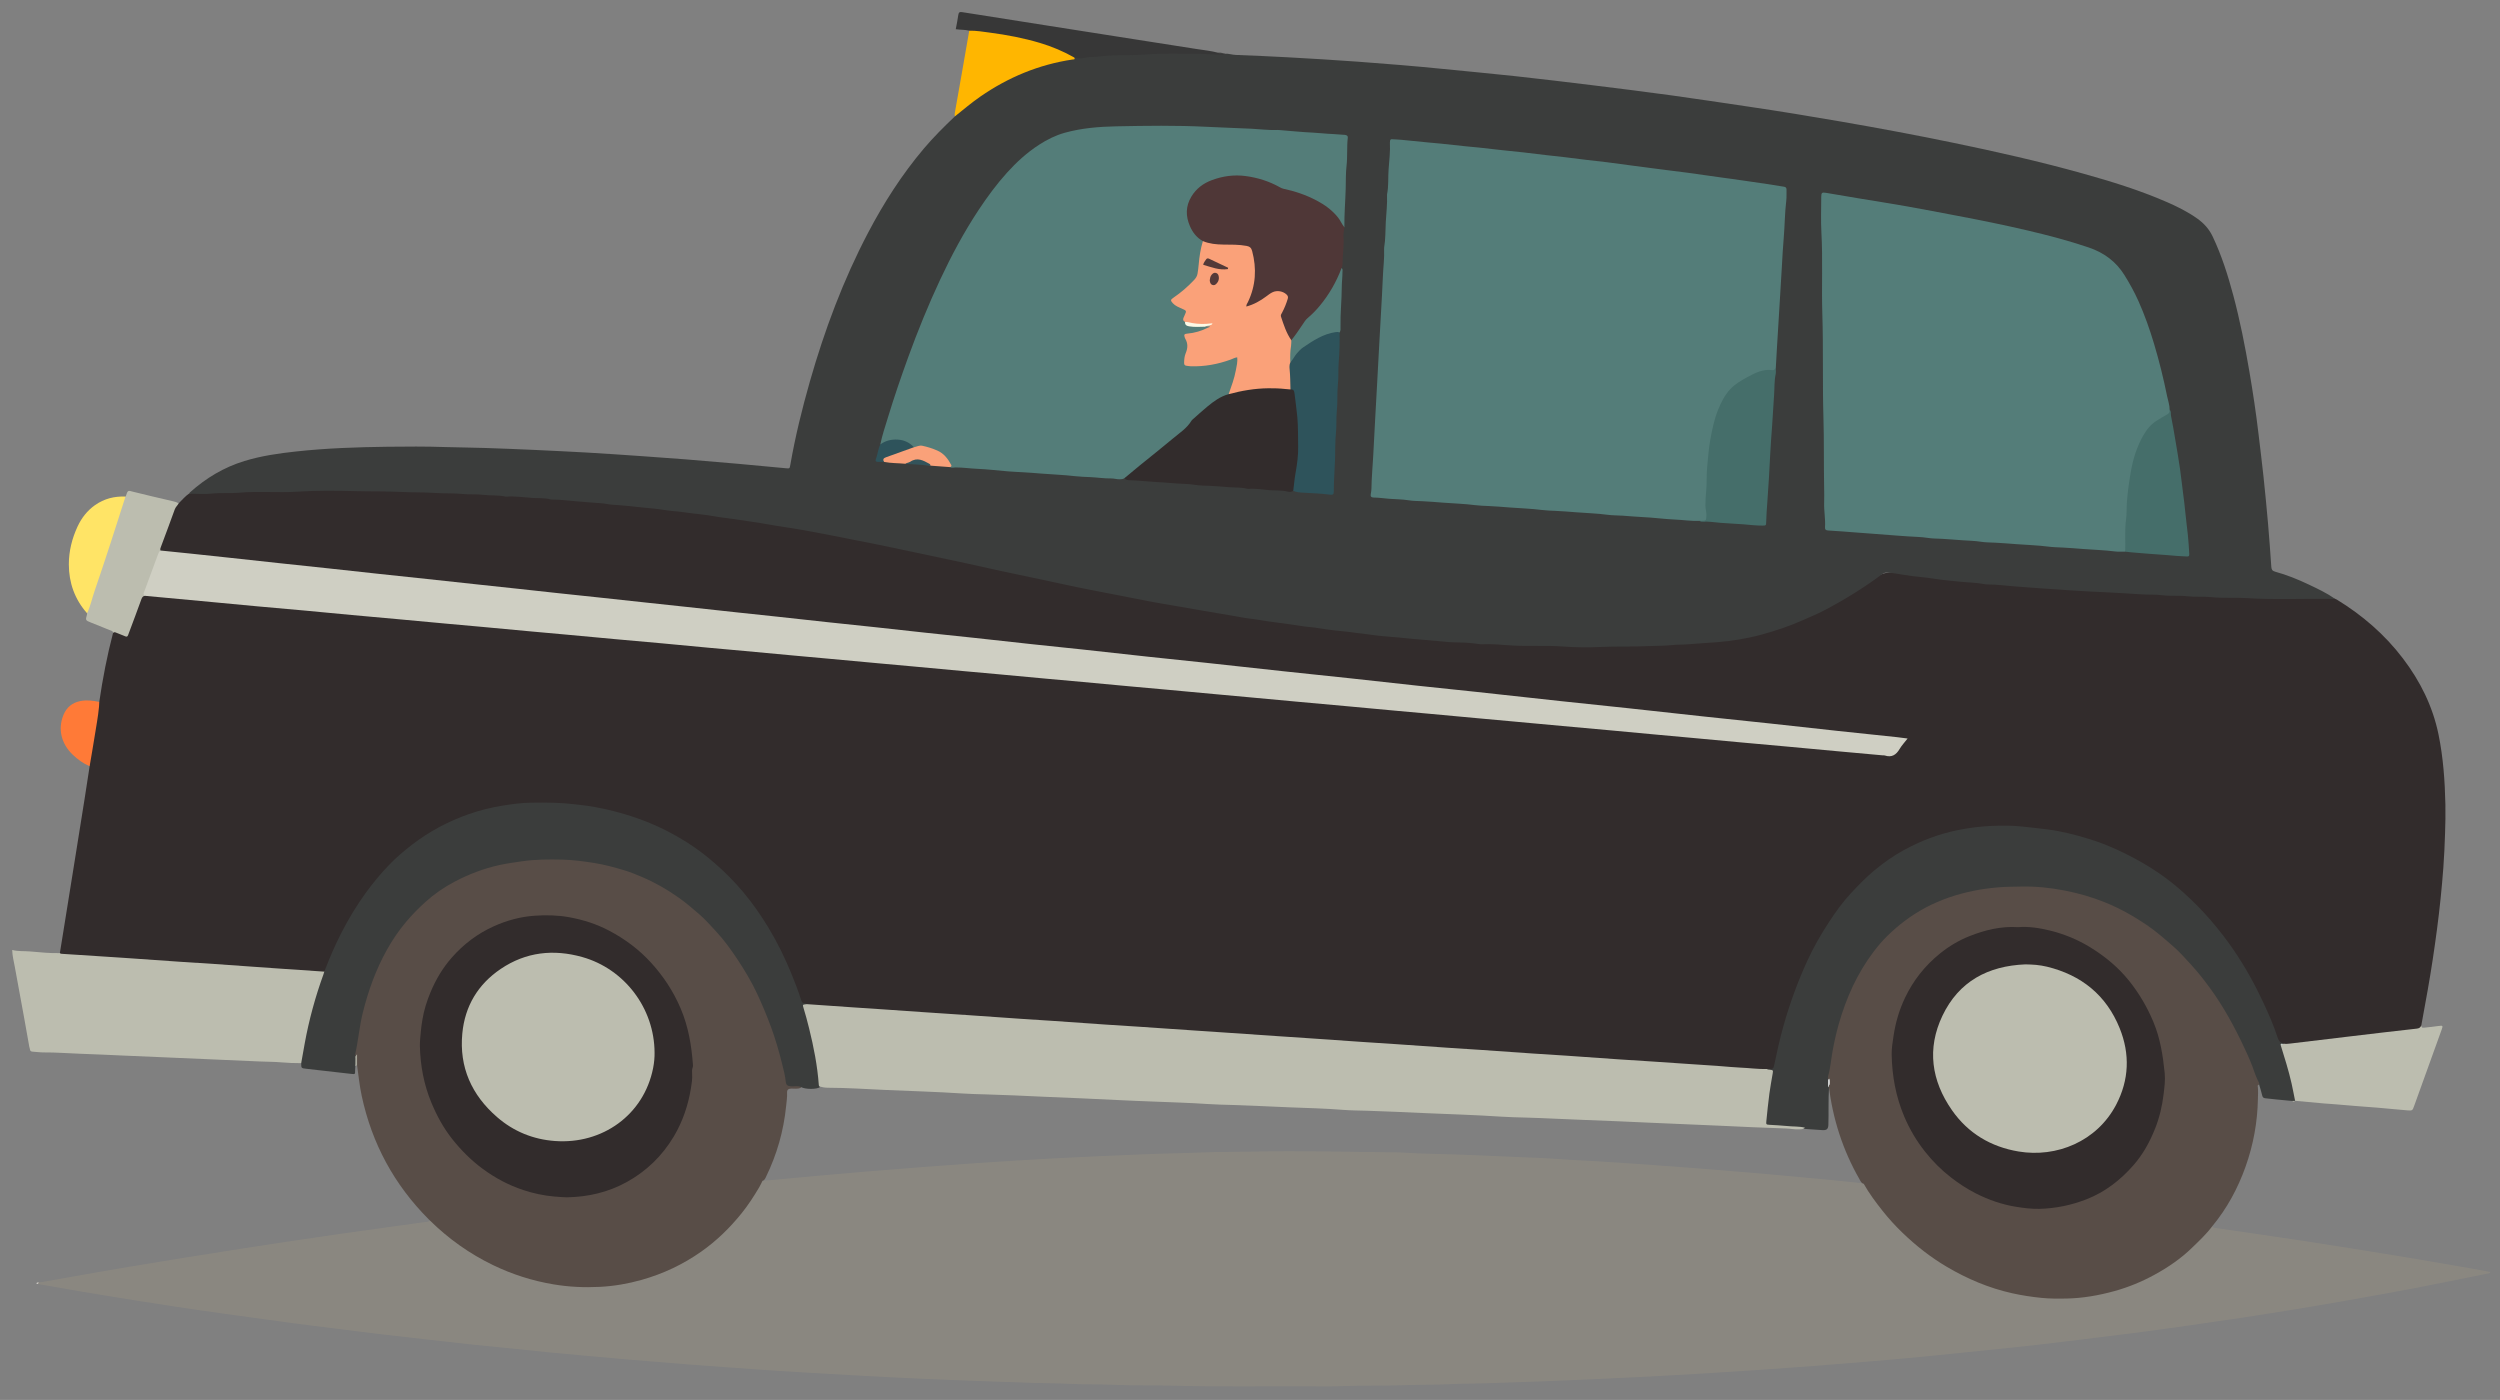 <?xml version="1.0" encoding="utf-8"?>
<!-- Generator: Adobe Illustrator 16.0.0, SVG Export Plug-In . SVG Version: 6.00 Build 0)  -->
<!DOCTYPE svg PUBLIC "-//W3C//DTD SVG 1.1//EN" "http://www.w3.org/Graphics/SVG/1.1/DTD/svg11.dtd">
<svg version="1.1" id="Calque_1" xmlns="http://www.w3.org/2000/svg" xmlns:xlink="http://www.w3.org/1999/xlink" x="0px" y="0px"
	 width="595.279px" height="333.335px" viewBox="0 0 595.279 333.335" enable-background="new 0 0 595.279 333.335"
	 xml:space="preserve">
<rect x="0" y="0" width="595.279" height="333.335" fill="#808080" stroke="none"/>
<g>
	<path fill="#322C2C" d="M21.342,180.637c0.599-4.077,1.396-8.124,1.886-12.218c0.052-0.445,0.083-0.92,0.409-1.289
		c0.813-5.539,1.867-11.031,3.29-16.447c0.217-0.509,0.616-0.33,0.973-0.241c0.369,0.091,0.728,0.234,1.063,0.407
		c0.831,0.429,1.286,0.231,1.612-0.681c0.869-2.434,1.831-4.834,2.68-7.276c0.303-0.878,0.777-1.361,1.726-1.293
		c4.494,0.413,8.989,0.821,13.485,1.227c4.535,0.413,9.065,0.861,13.6,1.267c4.612,0.412,9.224,0.824,13.833,1.246
		c5.373,0.493,10.741,1.023,16.115,1.502c5.487,0.49,10.977,0.966,16.462,1.486c5.37,0.509,10.743,1.009,16.115,1.491
		c6.251,0.563,12.498,1.154,18.749,1.714c6.441,0.577,12.882,1.149,19.319,1.774c4.646,0.451,9.299,0.856,13.946,1.282
		c4.535,0.414,9.071,0.822,13.605,1.248c4.608,0.433,9.222,0.848,13.832,1.267c4.573,0.415,9.146,0.831,13.72,1.256
		c4.534,0.423,9.069,0.837,13.603,1.244c4.574,0.411,9.146,0.852,13.72,1.271c4.688,0.427,9.375,0.859,14.063,1.278
		c5.336,0.479,10.669,1.004,16.005,1.478c5.452,0.482,10.903,0.962,16.352,1.483c5.372,0.513,10.744,0.999,16.118,1.488
		c5.412,0.494,10.824,0.981,16.234,1.485c5.45,0.509,10.899,1.006,16.349,1.5c5.412,0.494,10.822,0.994,16.234,1.488
		c6.212,0.567,12.424,1.135,18.633,1.721c5.486,0.519,10.978,0.984,16.464,1.488c6.211,0.567,12.418,1.178,18.63,1.729
		c6.251,0.557,12.501,1.12,18.75,1.704c6.324,0.593,12.651,1.148,18.977,1.742c2.983,0.279,2.99,0.221,4.777-2.213
		c0.786-1.07,0.776-1.121-0.604-1.289c-4.523-0.547-9.055-1.006-13.585-1.488c-7.575-0.809-15.149-1.616-22.723-2.436
		c-7.308-0.791-14.612-1.595-21.92-2.375c-7.611-0.814-15.224-1.637-22.837-2.441c-6.661-0.704-13.318-1.445-19.98-2.162
		c-7.688-0.828-15.376-1.645-23.063-2.474c-7.271-0.785-14.539-1.575-21.809-2.356c-7.611-0.819-15.222-1.64-22.835-2.447
		c-6.623-0.701-13.243-1.436-19.867-2.146c-7.687-0.827-15.376-1.643-23.063-2.474c-7.23-0.784-14.462-1.567-21.693-2.347
		c-7.726-0.833-15.449-1.67-23.177-2.488c-6.547-0.694-13.091-1.418-19.638-2.117c-7.688-0.822-15.376-1.642-23.063-2.472
		c-7.229-0.782-14.461-1.572-21.691-2.345c-7.574-0.809-15.146-1.631-22.721-2.432c-6.662-0.704-13.317-1.452-19.977-2.162
		c-7.574-0.809-15.146-1.623-22.72-2.425c-6.166-0.654-12.334-1.294-18.493-2.008c-2.964-0.343-5.951-0.49-8.888-1.055
		c-0.594-0.407-0.385-0.943-0.198-1.438c1.078-2.896,2.106-5.811,3.237-8.688c0.229-0.578,0.51-1.118,1.17-1.315
		c0.825-0.778,1.52-1.693,2.475-2.331c0.426-0.183,0.857-0.31,1.33-0.315c4.247-0.05,8.486-0.271,12.728-0.432
		c4.816-0.182,9.639-0.013,14.462-0.221c7.345-0.319,14.692,0.272,22.041,0.196c0.115-0.001,0.23,0.005,0.346,0.011
		c7.218,0.373,14.447,0.438,21.667,0.881c4.197,0.259,8.4,0.461,12.596,0.764c5.835,0.422,11.664,0.947,17.49,1.519
		c8.763,0.862,17.504,1.898,26.217,3.16c9.475,1.372,18.903,3.005,28.299,4.845c10.748,2.103,21.443,4.454,32.145,6.771
		c13.285,2.876,26.563,5.782,39.939,8.197c12.847,2.321,25.712,4.53,38.665,6.202c6.528,0.844,13.063,1.631,19.61,2.31
		c8.256,0.856,16.543,1.329,24.824,1.85c5.881,0.369,11.779,0.179,17.666,0.452c2.821,0.131,5.663-0.115,8.487-0.136
		c7.924-0.06,15.824-0.452,23.73-0.938c6.681-0.412,13.099-1.835,19.322-4.229c6.757-2.599,13.115-5.987,18.904-10.303
		c2.477-1.848,4.778-2.175,7.737-1.674c7.09,1.201,14.269,1.79,21.438,2.416c6.63,0.577,13.266,1.08,19.905,1.511
		c5.721,0.37,11.451,0.651,17.179,0.944c5.689,0.292,11.385,0.525,17.078,0.666c4.703,0.116,9.406,0.395,14.116,0.299
		c3.637-0.075,7.275-0.009,10.913-0.021c0.735-0.002,1.452,0.063,2.146,0.309c0.14,0.061,0.286,0.108,0.414,0.186
		c6.102,3.728,11.438,8.327,15.77,14.034c4.12,5.429,7.099,11.402,8.473,18.127c1.122,5.492,1.507,11.056,1.631,16.642
		c0.05,2.293-0.005,4.591-0.082,6.884c-0.091,2.713-0.2,5.428-0.404,8.133c-0.366,4.881-0.862,9.75-1.502,14.604
		c-0.643,4.892-1.369,9.768-2.233,14.623c-0.495,2.783-1.006,5.566-1.51,8.347c-0.074,1.317-1.165,1.14-1.953,1.231
		c-8.577,1-17.151,2.025-25.729,3.021c-1.627,0.188-3.244,0.542-4.899,0.411c-0.969-0.139-1.562-0.667-1.887-1.605
		c-2.373-6.828-5.592-13.244-9.475-19.338c-3.585-5.623-7.876-10.666-12.853-15.068c-7.275-6.44-15.619-11-25.051-13.489
		c-8.754-2.312-17.605-3.138-26.594-1.69c-8.576,1.379-16.128,4.99-22.625,10.729c-5.784,5.107-10.197,11.294-13.67,18.148
		c-4.197,8.285-7.021,17.045-8.845,26.139c-0.5,2.49-0.459,2.087-2.512,2.24c-3.217,0.025-6.41-0.385-9.618-0.547
		c-2.215-0.113-4.429-0.272-6.64-0.445c-4.041-0.313-8.088-0.555-12.131-0.826c-3.892-0.26-7.783-0.539-11.677-0.78
		c-4.16-0.258-8.315-0.584-12.476-0.849c-2.671-0.17-5.343-0.338-8.012-0.534c-4.12-0.304-8.241-0.565-12.362-0.839
		c-2.633-0.174-5.265-0.369-7.897-0.543c-4.083-0.27-8.165-0.557-12.247-0.833c-2.747-0.188-5.495-0.353-8.242-0.552
		c-4.042-0.293-8.086-0.562-12.131-0.824c-2.671-0.176-5.34-0.375-8.012-0.545c-4.121-0.266-8.239-0.564-12.359-0.84
		c-2.71-0.185-5.421-0.344-8.128-0.543c-4.081-0.301-8.164-0.563-12.246-0.832c-2.671-0.176-5.343-0.369-8.013-0.551
		c-3.966-0.27-7.934-0.545-11.902-0.816c-3.892-0.266-7.785-0.508-11.678-0.779c-4.119-0.289-8.241-0.539-12.36-0.841
		c-2.745-0.202-5.495-0.366-8.241-0.554c-4.007-0.271-8.015-0.537-12.02-0.832c-3.203-0.234-6.419-0.297-9.606-0.756
		c-0.915-0.188-1.743-0.377-2.092-1.481c-1.014-3.218-2.31-6.325-3.701-9.396c-2.979-6.572-6.826-12.588-11.672-17.924
		c-6.179-6.798-13.563-11.859-22.199-15.087c-6.585-2.462-13.404-3.75-20.396-4.095c-3.472-0.172-6.949-0.036-10.423,0.379
		c-6.753,0.811-13.065,2.883-18.915,6.333c-6.952,4.101-12.451,9.722-16.945,16.375c-3.251,4.812-5.832,9.97-7.985,15.351
		c-0.263,0.653-0.37,1.446-1.2,1.711c-0.452,0.104-0.911,0.084-1.369,0.041c-3.848-0.361-7.706-0.578-11.56-0.826
		c-5.115-0.328-10.23-0.67-15.343-1.016c-6.181-0.42-12.36-0.845-18.542-1.287c-4.921-0.354-9.843-0.684-14.769-0.977
		c-0.423-0.025-0.963,0.064-1.091-0.571c0.194-1.208,0.394-2.416,0.588-3.624c0.88-5.472,1.76-10.943,2.637-16.414
		c0.89-5.549,1.78-11.097,2.661-16.648c0.414-2.604,0.805-5.213,1.205-7.818C21.065,181.841,21.259,181.231,21.342,180.637z"/>
	<path fill="#3B3D3C" d="M45.21,117.263c3.808-3.419,8.103-6,13.015-7.499c4.004-1.223,8.131-1.814,12.277-2.263
		c7.23-0.786,14.495-1.032,21.763-1.126c4.553-0.059,9.105-0.083,13.658,0.071c3.21,0.11,6.424,0.104,9.635,0.223
		c4.014,0.149,8.027,0.276,12.037,0.476c4.049,0.202,8.099,0.375,12.146,0.61c4.39,0.256,8.776,0.56,13.165,0.863
		c3.435,0.235,6.867,0.481,10.3,0.755c4.154,0.332,8.31,0.688,12.463,1.055c3.81,0.338,7.617,0.7,11.426,1.063
		c0.929,0.088,0.932,0.11,1.094-0.819c1.171-6.71,2.791-13.315,4.662-19.861c3.495-12.232,7.923-24.104,13.85-35.385
		c3.746-7.133,8.07-13.889,13.284-20.053c2.305-2.723,4.825-5.23,7.409-7.678c0.075-0.361,0.329-0.585,0.594-0.814
		c7.679-6.64,16.359-11.208,26.468-12.831c0.602-0.097,1.182-0.245,1.718-0.535c0.724,0.02,1.444-0.025,2.171-0.086
		c2.437-0.201,4.866-0.469,7.314-0.597c2.445-0.127,4.896-0.066,7.335-0.223c4.587-0.297,9.168-0.219,13.755-0.058
		c1.631,0.057,3.248,0.347,4.885,0.237c0.889-0.066,1.733,0.256,2.616,0.29c4.089,0.16,8.179,0.326,12.264,0.555
		c5.613,0.316,11.228,0.641,16.835,1.055c6.79,0.502,13.578,1.05,20.353,1.736c5.672,0.575,11.352,1.081,17.018,1.701
		c6.273,0.686,12.542,1.438,18.808,2.209c6.188,0.76,12.375,1.537,18.552,2.386c6.1,0.84,12.187,1.776,18.279,2.671
		c7.341,1.079,14.663,2.287,21.974,3.551c8.816,1.526,17.61,3.168,26.374,4.975c10.485,2.161,20.926,4.516,31.239,7.396
		c6.739,1.881,13.421,3.942,19.854,6.73c2.599,1.127,5.136,2.375,7.448,4.033c1.553,1.112,2.777,2.47,3.61,4.222
		c2.141,4.512,3.639,9.24,4.923,14.049c1.601,5.99,2.795,12.068,3.837,18.176c0.836,4.901,1.575,9.818,2.159,14.756
		c0.405,3.42,0.833,6.835,1.197,10.258c0.392,3.69,0.748,7.385,1.07,11.081c0.298,3.429,0.545,6.863,0.78,10.297
		c0.045,0.651,0.202,1.012,0.91,1.205c2.772,0.756,5.429,1.838,8.023,3.067c2.138,1.013,4.276,2.03,6.232,3.383
		c-0.077,0.008-0.151,0.027-0.228,0.026c-6.997-0.095-13.998,0.253-20.995-0.19c-2.742-0.174-5.495,0.064-8.245-0.224
		c-1.93-0.202-3.881,0.011-5.832-0.218c-1.924-0.225-3.881,0.015-5.83-0.236c-1.618-0.209-3.27-0.108-4.91-0.207
		c-2.698-0.163-5.397-0.347-8.098-0.475c-2.893-0.138-5.783-0.267-8.674-0.468c-2.277-0.158-4.557-0.308-6.835-0.462
		c-2.051-0.14-4.099-0.326-6.146-0.454c-2.318-0.144-4.62-0.52-6.949-0.5c-0.189,0.002-0.384-0.01-0.569-0.047
		c-1.983-0.394-4.006-0.407-6.008-0.61c-1.021-0.103-2.044-0.223-3.066-0.315c-2.192-0.197-4.36-0.647-6.552-0.829
		c-2.469-0.205-4.886-0.727-7.337-1.033c-0.652-0.081-1.081,0.033-1.562,0.392c-4.442,3.322-9.157,6.216-14.078,8.767
		c-1.558,0.808-3.191,1.465-4.795,2.184c-3.209,1.44-6.536,2.536-9.927,3.462c-3.463,0.946-6.992,1.494-10.555,1.792
		c-2.236,0.186-4.482,0.268-6.721,0.473c-1.324,0.121-2.657,0.055-3.994,0.207c-1.735,0.196-3.499,0.129-5.254,0.227
		c-3.927,0.217-7.865,0.01-11.805,0.221c-3,0.162-6.023,0.093-9.048-0.126c-3.92-0.282-7.864,0.005-11.803-0.226
		c-2.471-0.144-4.949-0.423-7.437-0.29c-0.112,0.006-0.229-0.004-0.342-0.021c-1.734-0.261-3.479-0.422-5.229-0.417
		c-1.532,0.005-3.054-0.172-4.563-0.308c-2.192-0.197-4.394-0.366-6.585-0.577c-2.004-0.195-4.012-0.41-6.024-0.552
		c-2.382-0.167-4.745-0.61-7.125-0.843c-0.72-0.07-1.424-0.231-2.147-0.285c-1.666-0.124-3.324-0.354-4.982-0.566
		c-1.279-0.165-2.551-0.443-3.835-0.54c-1.635-0.122-3.232-0.457-4.852-0.667c-1.244-0.161-2.483-0.349-3.729-0.499
		c-1.812-0.217-3.597-0.594-5.412-0.802c-1.657-0.192-3.298-0.536-4.945-0.813c-2.062-0.346-4.122-0.689-6.181-1.043
		c-2.397-0.413-4.791-0.837-7.188-1.255c-1.946-0.338-3.896-0.655-5.839-1.021c-2.539-0.478-5.071-0.998-7.607-1.494
		c-3.021-0.592-6.048-1.155-9.063-1.771c-2.983-0.609-5.951-1.276-8.928-1.911c-3.162-0.672-6.328-1.322-9.486-2.003
		c-2.864-0.619-5.719-1.277-8.584-1.896c-3.902-0.843-7.809-1.665-11.715-2.493c-2.979-0.632-5.952-1.278-8.935-1.883
		c-3.724-0.757-7.455-1.487-11.187-2.213c-2.574-0.5-5.149-1.002-7.732-1.45c-2.545-0.441-5.11-0.765-7.65-1.238
		c-2.802-0.521-5.631-0.853-8.444-1.301c-1.35-0.216-2.72-0.315-4.062-0.571c-2.543-0.482-5.124-0.65-7.68-1.03
		c-1.504-0.223-3.035-0.265-4.528-0.527c-1.766-0.308-3.55-0.405-5.321-0.601c-1.849-0.206-3.705-0.408-5.563-0.551
		c-0.828-0.064-1.679-0.066-2.499-0.226c-1.274-0.248-2.57-0.279-3.854-0.382c-1.251-0.101-2.506-0.22-3.757-0.306
		c-1.82-0.126-3.63-0.413-5.461-0.41c-0.191,0-0.394,0.026-0.571-0.025c-1.45-0.419-2.96-0.262-4.431-0.366
		c-2.009-0.143-4.026-0.451-6.056-0.301c-0.113,0.008-0.233,0.002-0.343-0.023c-1.683-0.391-3.414-0.182-5.118-0.398
		c-1.658-0.211-3.342-0.035-5.025-0.213c-2.117-0.223-4.265-0.078-6.403-0.24c-2.571-0.194-5.158-0.087-7.742-0.229
		c-3.774-0.208-7.562-0.1-11.345-0.208c-4.616-0.131-9.244-0.175-13.873,0.127c-4.612,0.302-9.249-0.167-13.872,0.252
		c-2.124,0.191-4.263-0.033-6.407,0.203c-1.814,0.202-3.671,0.026-5.509,0.017C45.076,117.449,45.127,117.341,45.21,117.263z"/>
	<path fill="#8A8780" d="M9.244,305.367c0.266-0.033,0.533-0.058,0.797-0.105c6.812-1.194,13.615-2.442,20.436-3.579
		c9.009-1.503,18.025-2.951,27.048-4.361c7.664-1.198,15.337-2.34,23.014-3.452c6.809-0.986,13.627-1.89,20.438-2.855
		c0.462-0.064,1.008,0.023,1.367-0.42c0.536-0.039,0.813,0.373,1.137,0.68c3.895,3.671,8.214,6.764,12.981,9.175
		c9.571,4.841,19.681,6.759,30.361,5.244c6.568-0.933,12.675-3.167,18.256-6.763c6.76-4.357,12.025-10.111,15.855-17.18
		c0.185-0.343,0.345-0.703,0.828-0.656c0.419,0.004,0.841-0.006,1.26-0.047c7.924-0.76,15.851-1.459,23.781-2.131
		c8.578-0.729,17.161-1.359,25.746-1.965c6.255-0.441,12.52-0.803,18.781-1.144c6.758-0.369,13.521-0.636,20.285-0.929
		c4.851-0.211,9.71-0.252,14.563-0.461c4.09-0.176,8.186-0.111,12.28-0.205c11.481-0.266,22.966,0.092,34.447,0.184
		c0.192,0.002,0.384,0.011,0.575,0.023c5.726,0.379,11.466,0.356,17.197,0.623c4.355,0.201,8.712,0.385,13.068,0.563
		c1.678,0.066,3.362,0.098,5.042,0.229c3.432,0.269,6.87,0.42,10.307,0.617c2.94,0.168,5.88,0.357,8.817,0.561
		c4.807,0.336,9.614,0.673,14.42,1.046c4.271,0.333,8.543,0.672,12.813,1.026c4.769,0.395,9.529,0.842,14.292,1.283
		c4.688,0.436,9.375,0.85,14.056,1.381c0.646-0.045,0.81,0.493,1.068,0.896c3.224,5.023,7.009,9.574,11.627,13.365
		c11.159,9.158,23.808,13.871,38.406,12.711c3.918-0.311,7.723-1.127,11.417-2.406c7.961-2.754,14.597-7.456,20.007-13.904
		c0.184-0.218,0.328-0.552,0.726-0.406c0.154,0.34,0.489,0.344,0.779,0.387c3.252,0.479,6.507,0.939,9.761,1.418
		c3.856,0.566,7.716,1.126,11.569,1.717c4.193,0.643,8.384,1.307,12.573,1.979c4.416,0.709,8.832,1.416,13.242,2.158
		c4.749,0.797,9.492,1.627,14.235,2.453c1.358,0.237,2.711,0.504,4.096,0.764c-0.174,0.363-0.429,0.326-0.645,0.371
		c-5.996,1.201-11.982,2.443-17.988,3.59c-5.669,1.082-11.354,2.082-17.036,3.082c-4.328,0.763-8.664,1.483-13.001,2.195
		c-3.584,0.586-7.171,1.148-10.763,1.688c-3.931,0.593-7.866,1.154-11.803,1.716c-3.557,0.507-7.113,1.017-10.675,1.489
		c-3.828,0.508-7.661,0.979-11.493,1.451c-4.818,0.596-9.636,1.199-14.459,1.754c-3.874,0.447-7.756,0.828-11.635,1.229
		c-4.983,0.516-9.963,1.044-14.948,1.529c-4.186,0.408-8.376,0.777-12.567,1.135c-4.723,0.4-9.449,0.783-14.177,1.148
		c-4.192,0.324-8.389,0.629-12.586,0.912c-4.806,0.326-9.616,0.631-14.425,0.924c-4.007,0.242-8.016,0.471-12.026,0.676
		c-4.888,0.251-9.777,0.477-14.668,0.697c-3.591,0.164-7.183,0.317-10.774,0.451c-4.587,0.17-9.175,0.309-13.762,0.465
		c-2.791,0.096-5.583,0.063-8.375,0.209c-3.477,0.18-6.962,0.098-10.442,0.229c-5.085,0.19-10.179,0.03-15.268,0.235
		c-2.371,0.096-4.747,0.064-7.121,0.051c-10.834-0.061-21.667,0.143-32.5-0.15c-4.975-0.134-9.949-0.004-14.925-0.222
		c-3.476-0.151-6.962-0.043-10.44-0.231c-2.788-0.15-5.583-0.115-8.375-0.219c-4.51-0.169-9.021-0.311-13.531-0.465
		c-4.436-0.152-8.868-0.35-13.301-0.538c-4.623-0.198-9.244-0.442-13.864-0.688c-4.009-0.211-8.016-0.449-12.025-0.684
		c-2.9-0.168-5.805-0.33-8.703-0.525c-4.006-0.271-8.011-0.569-12.015-0.854c-2.44-0.174-4.884-0.336-7.323-0.526
		c-3.507-0.272-7.014-0.568-10.52-0.854c-2.095-0.172-4.193-0.332-6.288-0.518c-3.16-0.275-6.32-0.567-9.479-0.855
		c-2.781-0.255-5.563-0.499-8.34-0.771c-3.425-0.336-6.847-0.703-10.27-1.051c-2.587-0.262-5.177-0.496-7.762-0.773
		c-3.878-0.42-7.752-0.864-11.627-1.303c-3.571-0.403-7.145-0.797-10.712-1.223c-3.453-0.414-6.903-0.863-10.355-1.296
		c-3.299-0.414-6.602-0.81-9.899-1.245c-3.676-0.486-7.347-1.006-11.019-1.516c-4.052-0.561-8.106-1.102-12.153-1.7
		c-4.841-0.715-9.676-1.462-14.508-2.228c-4.454-0.705-8.905-1.439-13.351-2.186c-3.355-0.563-6.703-1.166-10.055-1.752
		C8.946,305.519,9.048,305.414,9.244,305.367z"/>
	<path fill="#584D47" d="M102.097,290.351c-8.233-8.246-13.554-18.068-15.983-29.469c-0.511-2.396-0.746-4.826-1.096-7.242
		c-0.421-0.573-0.333-1.229-0.192-1.838c0.105-0.463-0.31-0.104-0.324-0.283c-0.461-0.857,0.139-1.631,0.22-2.445
		c0.362-3.666,1.087-7.268,2.123-10.803c2.494-8.51,6.376-16.204,12.88-22.441c4.641-4.449,10.031-7.52,16.142-9.346
		c6.678-1.996,13.511-2.473,20.449-1.932c7.398,0.576,14.369,2.498,20.89,6.082c6.17,3.391,11.327,7.949,15.635,13.47
		c7.398,9.485,11.843,20.315,14.333,32.009c0.452,2.121,0.426,2.127,2.553,2.256c0.307,0.018,0.62,0.014,0.888,0.19
		c0.174,0.118,0.254,0.278,0.053,0.457c-0.729,0.345-1.507,0.177-2.263,0.194c-0.658,0.016-1.024,0.26-0.993,0.947
		c0.05,1.116-0.128,2.215-0.239,3.317c-0.593,5.846-2.188,11.411-4.753,16.694c-0.196,0.406-0.359,0.863-0.868,1.01
		c-0.254,0.505-0.479,1.029-0.768,1.514c-1.267,2.137-2.605,4.219-4.165,6.159c-2.817,3.505-5.996,6.612-9.683,9.198
		c-4.321,3.037-9.028,5.252-14.108,6.691c-3.276,0.928-6.622,1.506-10.009,1.678c-3.695,0.19-7.385,0.02-11.063-0.603
		c-5.007-0.845-9.779-2.368-14.336-4.567c-5.613-2.709-10.632-6.281-15.075-10.658C102.261,290.511,102.179,290.432,102.097,290.351
		z"/>
	<path fill="#584D47" d="M442.784,280.826c-4.022-6.994-6.421-14.519-7.366-22.521c0.004-0.345-0.036-0.701,0.082-1.026
		c0.18-0.494-0.381-0.061-0.371-0.316c-0.356-0.902,0.16-1.723,0.27-2.578c0.654-5.063,1.732-10.034,3.501-14.834
		c2.589-7.023,6.259-13.338,11.916-18.402c4.695-4.203,10.09-7.02,16.142-8.639c6.201-1.659,12.5-2.018,18.89-1.523
		c6.652,0.516,12.971,2.191,18.938,5.141c8.009,3.955,14.512,9.748,19.999,16.723c5.838,7.419,9.904,15.799,13.22,24.578
		c0.107,0.283,0.23,0.584-0.071,0.841c-0.506,0.062-0.321,0.466-0.3,0.714c0.077,0.916,0.018,1.827,0,2.742
		c-0.106,5.512-1.087,10.863-2.931,16.05c-1.845,5.188-4.431,9.976-7.956,14.228c-1.402,1.875-3.112,3.461-4.779,5.084
		c-2.673,2.604-5.731,4.688-8.994,6.467c-3.027,1.654-6.202,2.959-9.533,3.877c-3.763,1.037-7.584,1.701-11.49,1.771
		c-1.943,0.034-3.885,0.035-5.837-0.16c-2.356-0.238-4.685-0.592-6.989-1.104c-5.532-1.229-10.686-3.417-15.554-6.287
		c-3.865-2.279-7.37-5.037-10.599-8.15c-1.709-1.647-3.302-3.402-4.771-5.26c-1.604-2.031-3.155-4.105-4.429-6.371
		C443.199,281.751,443.029,281.25,442.784,280.826z"/>
	<path fill="#3B3D3C" d="M435.504,259.001c-0.184,2.94-0.052,5.889-0.146,8.832c-0.033,1.011-0.413,1.348-1.5,1.256
		c-1.335-0.113-2.674-0.152-4.007-0.279c-2.681-0.328-5.38-0.411-8.069-0.631c-1.322-0.107-1.625-0.375-1.497-1.684
		c0.297-3.037,0.625-6.072,1.161-9.078c0.192-1.078,0.488-2.146-0.697-2.875c0.229-0.008,0.463-0.051,0.687-0.022
		c0.675,0.091,0.873-0.185,1.011-0.858c0.642-3.131,1.34-6.25,2.203-9.334c1.484-5.309,3.372-10.463,5.654-15.47
		c1.474-3.235,3.25-6.317,5.197-9.297c1.588-2.431,3.276-4.794,5.255-6.909c1.771-1.895,3.579-3.77,5.591-5.436
		c2.184-1.807,4.489-3.432,6.966-4.793c4.07-2.236,8.373-3.862,12.945-4.783c2.618-0.525,5.262-0.869,7.912-0.98
		c2.394-0.102,4.8-0.123,7.212,0.137c2.078,0.225,4.153,0.439,6.229,0.707c3.301,0.427,6.503,1.254,9.671,2.219
		c4.555,1.386,8.835,3.408,12.955,5.777c3.55,2.041,6.85,4.459,9.869,7.201c2.201,2,4.311,4.117,6.261,6.389
		c1.968,2.289,3.822,4.656,5.516,7.145c2.687,3.949,5.006,8.109,7.021,12.441c1.289,2.771,2.529,5.563,3.458,8.478
		c0.227,0.71,0.634,1.169,1.357,1.347c-0.017,0.086-0.053,0.162-0.118,0.224c-0.156,0.135-0.163,0.308-0.122,0.487
		c1.238,3.723,2.336,7.488,3.033,11.357c0.091,0.51,0.35,1.034-0.019,1.543l-0.013,0.012c-0.224,0.142-0.453,0.119-0.685,0.023
		c-1.132-0.104-2.265-0.202-3.396-0.316c-0.979-0.096-1.958-0.215-2.937-0.313c-0.413-0.04-0.687-0.16-0.795-0.633
		c-0.203-0.883-0.484-1.746-0.733-2.618c0.076-0.418-0.199-0.722-0.347-1.067c-0.24-0.561-0.517-1.109-0.703-1.689
		c-0.67-2.075-1.564-4.063-2.485-6.026c-2.351-5.021-4.995-9.879-8.287-14.364c-1.377-1.875-2.81-3.707-4.382-5.41
		c-1.365-1.48-2.686-3-4.223-4.34c-2.072-1.806-4.124-3.619-6.403-5.16c-3.138-2.121-6.422-3.957-9.95-5.377
		c-3.091-1.248-6.273-2.147-9.527-2.787c-3.441-0.676-6.926-1.027-10.442-0.949c-1.791,0.041-3.577,0.029-5.372,0.188
		c-2.014,0.176-4.014,0.436-5.978,0.842c-3.973,0.824-7.8,2.094-11.401,4.025c-3.358,1.801-6.357,4.068-9.063,6.721
		c-1.14,1.116-2.181,2.351-3.149,3.619c-3.993,5.23-6.628,11.133-8.414,17.428c-0.601,2.119-1.07,4.275-1.466,6.451
		c-0.354,1.94-0.483,3.924-1.046,5.828c-0.083,0.279-0.006,0.605-0.003,0.911C435.655,257.708,435.402,258.376,435.504,259.001z"/>
	<path fill="#3B3D3C" d="M84.609,253.849c-0.019,0.342-0.056,0.686-0.054,1.027c0.005,0.898,0.05,0.947-0.961,0.826
		c-3.561-0.422-7.123-0.813-10.686-1.217c-1.183-0.134-1.182-0.136-1.19-1.335c-0.221-0.483-0.106-0.983-0.033-1.466
		c0.973-6.313,2.459-12.502,4.586-18.529c0.225-0.639,0.374-1.335,0.949-1.797c1.213-3.177,2.557-6.302,4.108-9.324
		c1.672-3.258,3.566-6.387,5.713-9.363c1.698-2.355,3.552-4.58,5.552-6.674c1.713-1.791,3.608-3.398,5.575-4.91
		c4.088-3.144,8.588-5.525,13.451-7.234c2.594-0.913,5.258-1.566,7.964-2.014c2.324-0.387,4.673-0.682,7.03-0.719
		c3.432-0.055,6.858-0.031,10.285,0.394c1.508,0.185,3.034,0.335,4.519,0.604c4.091,0.743,8.093,1.838,11.989,3.332
		c3.58,1.373,6.971,3.098,10.2,5.146c2.32,1.473,4.499,3.128,6.579,4.938c2.46,2.139,4.744,4.444,6.827,6.932
		c2.229,2.66,4.208,5.515,6.005,8.492c2.1,3.474,3.876,7.108,5.413,10.86c0.84,2.046,1.644,4.112,2.303,6.226
		c0.164,0.523,0.362,0.92,1.007,0.875c0.128-0.01,0.266,0.121,0.398,0.186c-0.59,0.541-0.371,1.145-0.196,1.79
		c1.594,5.892,3.045,11.812,3.315,17.946c-0.734,0.576-3.484,0.578-4.509,0.004c-0.762-0.377-1.575-0.125-2.363-0.184
		c-0.881-0.068-1.201-0.271-1.289-1.117c-0.149-1.445-0.521-2.846-0.871-4.244c-0.734-2.961-1.579-5.891-2.637-8.76
		c-0.993-2.69-2.094-5.332-3.306-7.924c-1.313-2.807-2.896-5.469-4.604-8.053c-1.579-2.389-3.245-4.718-5.201-6.811
		c-1.3-1.389-2.542-2.828-4-4.08c-1.563-1.344-3.114-2.69-4.796-3.883c-2.781-1.971-5.724-3.664-8.865-4.992
		c-1.337-0.563-2.682-1.125-4.066-1.541c-2.405-0.721-4.825-1.391-7.32-1.781c-2.521-0.395-5.047-0.741-7.595-0.796
		c-3.203-0.065-6.406-0.065-9.597,0.409c-1.768,0.264-3.536,0.498-5.282,0.879c-3.792,0.83-7.382,2.207-10.808,4.025
		c-2.473,1.314-4.773,2.896-6.837,4.766c-1.638,1.484-3.199,3.061-4.633,4.768c-1.752,2.086-3.268,4.323-4.583,6.689
		c-2.613,4.701-4.418,9.717-5.71,14.933c-0.797,3.216-1.06,6.522-1.788,9.749c-0.047,0.217,0.014,0.457,0.023,0.686
		C84.946,252.341,84.893,253.096,84.609,253.849z"/>
	<path fill="#BCBDAF" d="M67.02,252.962c-1.708-0.154-3.432-0.131-5.148-0.213c-3.661-0.176-7.325-0.314-10.988-0.479
		c-3.472-0.157-6.943-0.304-10.415-0.452c-3.624-0.156-7.249-0.307-10.875-0.466c-3.509-0.153-7.019-0.325-10.529-0.444
		c-2.864-0.097-5.725-0.338-8.595-0.314c-0.912,0.007-1.824-0.131-2.737-0.186c-0.366-0.021-0.558-0.174-0.601-0.546
		c-0.026-0.225-0.126-0.44-0.166-0.665c-0.402-2.253-0.792-4.508-1.203-6.758c-0.746-4.088-1.518-8.172-2.247-12.264
		c-0.223-1.258-0.57-2.504-0.613-3.975c1.455,0.369,2.867,0.233,4.266,0.352c2.359,0.195,4.713,0.464,7.085,0.395
		c0.183,0.18,0.42,0.166,0.646,0.18c2.706,0.176,5.414,0.349,8.121,0.525c2.556,0.166,5.109,0.33,7.663,0.506
		c4.04,0.277,8.078,0.571,12.118,0.846c2.744,0.187,5.491,0.343,8.235,0.533c5.03,0.346,10.06,0.715,15.09,1.066
		c3.696,0.259,7.395,0.504,11.092,0.756c-0.066,0.217-0.125,0.438-0.202,0.652c-1.939,5.351-3.435,10.822-4.458,16.422
		c-0.288,1.57-0.562,3.145-0.842,4.718C70.148,253.146,68.588,253.104,67.02,252.962z"/>
	<path fill="#BCBDAF" d="M543.719,248.593l-0.004-0.092c0.534,0.106,1.066,0.047,1.599-0.017c4.856-0.581,9.711-1.169,14.568-1.745
		c5.198-0.617,10.395-1.24,15.598-1.813c0.588-0.064,0.872-0.293,1.063-0.777c0.05,0.344,0.034,0.614,0.597,0.559
		c1.214-0.117,2.424-0.258,3.631-0.426c0.87-0.123,0.947-0.035,0.644,0.807c-2.189,6.066-4.376,12.134-6.56,18.201
		c-0.41,1.137-0.405,1.192-1.604,1.1c-2.394-0.184-4.778-0.448-7.17-0.645c-3.191-0.265-6.389-0.453-9.574-0.766
		c-1.027-0.102-2.055-0.139-3.079-0.23c-2.313-0.211-4.625-0.424-6.938-0.635c-0.277-1.377-0.535-2.76-0.84-4.13
		c-0.693-3.118-1.682-6.153-2.615-9.206C543.23,248.593,543.515,248.744,543.719,248.593z"/>
	<path fill="#BCBDAF" d="M38.149,131.537c-1.113,2.895-2.141,5.82-3.265,8.712c-0.208,0.536-0.435,1.063-0.166,1.645
		c-0.582-0.055-0.853,0.233-1.048,0.776c-0.925,2.578-1.895,5.141-2.852,7.706c-0.547,1.464-0.359,1.418-1.779,0.824
		c-0.49-0.206-0.997-0.377-1.482-0.596c-0.245-0.112-0.434-0.081-0.623,0.082c-0.028-0.458-0.425-0.495-0.727-0.618
		c-1.513-0.615-3.03-1.217-4.545-1.827c-1.325-0.533-1.323-0.535-0.966-1.87c0.028-0.111,0.028-0.228,0.044-0.341
		c-0.04-0.505,0.094-0.976,0.243-1.452c2.649-8.337,5.477-16.616,8.167-24.938c0.165-0.508,0.313-1.028,0.735-1.4
		c0.053-0.102,0.124-0.199,0.155-0.306c0.395-1.328,0.571-1.11,1.608-0.854c3.134,0.774,6.274,1.523,9.42,2.243
		c0.526,0.12,1.025,0.235,1.467,0.548c-0.27,0.496-0.72,0.851-0.922,1.418c-1.056,2.948-2.161,5.875-3.254,8.809
		c-0.119,0.321-0.288,0.631-0.141,0.988C38.218,131.24,38.204,131.393,38.149,131.537z"/>
	<path fill="#FFB600" d="M227.349,26.909c0.55-3.118,1.105-6.234,1.653-9.352c0.599-3.417,1.19-6.835,1.786-10.253
		c0.349-0.423,0.824-0.348,1.272-0.289c1.705,0.219,3.419,0.372,5.119,0.627c5.423,0.816,10.758,1.962,15.788,4.229
		c1.032,0.465,2.144,0.835,2.845,1.826c0.249,0.543-0.189,0.438-0.457,0.479c-8.003,1.197-15.269,4.218-21.91,8.808
		c-2.109,1.458-4.058,3.115-6.054,4.714C227.292,27.44,227.301,27.175,227.349,26.909z"/>
	<path fill="#373737" d="M227.578,6.951c0.214-1.173,0.464-2.293,0.609-3.426c0.084-0.654,0.396-0.722,0.935-0.63
		c1.206,0.203,2.416,0.377,3.625,0.566c5.586,0.881,11.171,1.767,16.758,2.647c5.662,0.892,11.324,1.782,16.987,2.67
		c6.116,0.958,12.235,1.896,18.348,2.878c1.732,0.279,3.486,0.436,5.187,0.893c0.384,0.272,0.852,0.009,1.246,0.203
		c0.128-0.055,0.246-0.034,0.358,0.041c-0.306,0.342-0.713,0.212-1.08,0.215c-1.738,0.012-3.478-0.185-5.207-0.184
		c-4.119,0.005-8.237-0.177-12.364,0.141c-2.766,0.214-5.561,0.127-8.343,0.246c-1.296,0.056-2.581,0.224-3.865,0.33
		c-0.825,0.068-1.689,0.006-2.488,0.229c-0.854,0.24-1.654,0.181-2.47-0.071c-2.595-1.47-5.321-2.62-8.182-3.475
		c-3.88-1.161-7.841-1.916-11.847-2.444c-1.657-0.218-3.313-0.504-4.997-0.475C229.754,7.033,228.673,7.134,227.578,6.951z"/>
	<path fill="#FFE466" d="M16.392,134.366c0-3.121,0.752-6.141,2.071-8.984c0.947-2.041,2.301-3.794,4.159-5.104
		c2.175-1.533,4.619-2.153,7.263-2.039c-1.163,3.628-2.31,7.261-3.495,10.882c-1.268,3.879-2.541,7.758-3.872,11.616
		c-0.604,1.761-0.979,3.6-1.778,5.293C17.787,142.703,16.394,138.755,16.392,134.366z"/>
	<path fill="#FF7A37" d="M17.302,179.69c-2.771-2.655-3.564-6.192-2.168-9.505c0.75-1.78,2.061-2.864,3.979-3.249
		c1.535-0.309,3.031-0.114,4.529,0.197c-0.019,0.376-0.026,0.757-0.062,1.134c-0.225,2.423-0.695,4.811-1.067,7.21
		c-0.361,2.325-0.777,4.644-1.17,6.964C19.811,181.796,18.49,180.828,17.302,179.69z"/>
	<path fill="#A6A69A" d="M85.02,251.095c0,0.861,0,1.703,0,2.544c-0.138,0.069-0.275,0.14-0.415,0.21
		c0.006-0.756,0.012-1.51,0.018-2.266C84.823,251.49,84.714,251.16,85.02,251.095z"/>
	<path fill="#3B3D3C" d="M291.272,12.751c-0.424-0.015-0.885,0.196-1.246-0.203C290.453,12.542,290.889,12.489,291.272,12.751z"/>
	<path fill="#C8C5C1" d="M8.689,305.593c0.052-0.281,0.321-0.268,0.558-0.227c-0.074,0.123-0.149,0.244-0.223,0.365
		C8.878,305.757,8.656,305.772,8.689,305.593z"/>
	<path fill="#BCBDAF" d="M545.791,262.149c0.229-0.007,0.457-0.017,0.686-0.024C546.26,262.441,546.028,262.358,545.791,262.149z"/>
	<path fill="#BCBDAF" d="M203.01,239.857c2.404,0.163,4.811,0.316,7.214,0.48c4.16,0.287,8.317,0.584,12.476,0.869
		c2.634,0.178,5.269,0.332,7.9,0.514c4.121,0.281,8.24,0.582,12.361,0.863c2.632,0.182,5.267,0.332,7.9,0.513
		c4.12,0.28,8.24,0.584,12.36,0.864c2.672,0.182,5.345,0.334,8.017,0.514c4.313,0.289,8.624,0.59,12.936,0.884
		c2.441,0.167,4.885,0.326,7.327,0.491c4.311,0.294,8.623,0.591,12.935,0.884c2.519,0.171,5.038,0.331,7.556,0.505
		c4.16,0.286,8.317,0.582,12.477,0.865c2.596,0.178,5.19,0.333,7.787,0.51c4.158,0.284,8.315,0.584,12.475,0.867
		c2.633,0.18,5.269,0.333,7.901,0.514c4.083,0.28,8.164,0.578,12.247,0.854c2.709,0.185,5.421,0.335,8.13,0.521
		c4.044,0.276,8.087,0.578,12.131,0.854c2.71,0.185,5.421,0.341,8.131,0.524c5.456,0.365,10.913,0.735,16.369,1.111
		c1.563,0.107,3.124,0.289,4.688,0.35c2.142,0.082,4.27,0.393,6.416,0.342c0.193,0.148,0.425,0.141,0.651,0.168
		c0.82,0.098,0.831,0.115,0.701,0.9c-0.261,1.578-0.57,3.148-0.778,4.733c-0.287,2.192-0.513,4.39-0.73,6.588
		c-0.081,0.817-0.031,0.839,0.771,0.894c1.369,0.096,2.744,0.129,4.106,0.281c1.433,0.159,2.89,0.051,4.305,0.391
		c-0.369,0.445-0.892,0.371-1.38,0.402c-1.039,0.07-2.059-0.17-3.089-0.201c-5.428-0.162-10.852-0.44-16.275-0.683
		c-5.31-0.239-10.621-0.444-15.93-0.685c-5.386-0.241-10.772-0.496-16.159-0.682c-4.51-0.154-9.015-0.424-13.527-0.547
		c-2.021-0.055-4.054-0.092-6.074-0.229c-5.99-0.404-11.992-0.568-17.988-0.834c-4.583-0.2-9.168-0.426-13.755-0.565
		c-1.946-0.06-3.903-0.058-5.848-0.215c-4.231-0.338-8.478-0.435-12.716-0.601c-4.546-0.178-9.091-0.428-13.641-0.563
		c-1.869-0.057-3.747-0.086-5.616-0.213c-4.616-0.313-9.241-0.432-13.863-0.624c-2.445-0.103-4.896-0.181-7.336-0.313
		c-6.033-0.328-12.071-0.537-18.105-0.808c-4.582-0.205-9.167-0.442-13.756-0.56c-1.869-0.047-3.747-0.096-5.616-0.219
		c-6.068-0.4-12.146-0.566-18.219-0.834c-4.583-0.203-9.165-0.518-13.757-0.529c-0.688-0.002-1.372-0.123-2.038-0.312
		c-0.039-0.103-0.105-0.204-0.112-0.31c-0.328-4.579-1.209-9.063-2.311-13.51c-0.412-1.664-0.852-3.322-1.358-4.961
		c-0.209-0.681-0.174-0.697,0.609-0.785c0.076-0.008,0.151-0.016,0.228-0.024C195.762,239.355,199.387,239.607,203.01,239.857z"/>
	<path fill="#CFCFC3" d="M45.529,131.833c3.119,0.326,6.238,0.661,9.356,0.999c3.917,0.423,7.833,0.856,11.75,1.277
		c3.879,0.417,7.761,0.817,11.641,1.235c3.955,0.426,7.907,0.868,11.863,1.294c3.84,0.414,7.683,0.812,11.524,1.224
		c4.068,0.436,8.139,0.883,12.208,1.321c3.08,0.331,6.16,0.655,9.241,0.989c3.271,0.353,6.541,0.718,9.813,1.07
		c3.157,0.34,6.315,0.665,9.472,1.003c4.031,0.432,8.063,0.871,12.094,1.306c3.079,0.332,6.16,0.659,9.241,0.991
		c3.994,0.432,7.986,0.871,11.979,1.301c3.118,0.336,6.239,0.656,9.355,0.993c3.917,0.424,7.832,0.864,11.749,1.286
		c3.881,0.416,7.763,0.811,11.643,1.228c3.955,0.426,7.908,0.874,11.861,1.301c3.881,0.417,7.763,0.811,11.643,1.23
		c4.601,0.497,9.199,1.018,13.801,1.514c3.918,0.42,7.839,0.809,11.757,1.233c5.287,0.572,10.568,1.174,15.854,1.742
		c4.64,0.501,9.283,0.965,13.923,1.465c6.047,0.65,12.091,1.331,18.138,1.982c5.362,0.578,10.729,1.121,16.092,1.698
		c5.324,0.573,10.645,1.18,15.968,1.754c4.64,0.5,9.283,0.965,13.924,1.465c6.73,0.727,13.459,1.48,20.19,2.206
		c5.362,0.578,10.729,1.121,16.09,1.696c6.047,0.652,12.091,1.334,18.139,1.984c5.324,0.574,10.652,1.116,15.977,1.688
		c5.324,0.575,10.646,1.181,15.969,1.754c4.642,0.5,9.283,0.974,13.924,1.466c0.779,0.083,1.556,0.197,2.512,0.32
		c-0.709,0.915-1.401,1.641-1.895,2.482c-0.832,1.42-1.892,2.109-3.552,1.555c-0.175-0.057-0.38-0.02-0.571-0.037
		c-3.695-0.335-7.392-0.667-11.087-1.006c-3.81-0.35-7.618-0.709-11.427-1.059c-3.695-0.338-7.392-0.664-11.088-1.002
		c-3.925-0.359-7.847-0.728-11.771-1.089c-2.78-0.256-5.563-0.506-8.343-0.762c-3.771-0.349-7.542-0.706-11.313-1.052
		c-3.695-0.338-7.393-0.664-11.088-1.004c-3.924-0.356-7.848-0.725-11.771-1.084c-2.818-0.258-5.638-0.51-8.458-0.769
		c-3.809-0.351-7.618-0.708-11.427-1.058c-2.858-0.26-5.716-0.512-8.573-0.776c-3.809-0.351-7.617-0.71-11.427-1.058
		c-3.695-0.34-7.393-0.666-11.088-1.004c-3.923-0.359-7.847-0.727-11.771-1.088c-2.779-0.256-5.562-0.507-8.343-0.763
		c-3.809-0.352-7.618-0.708-11.428-1.057c-2.896-0.265-5.792-0.517-8.688-0.783c-3.771-0.347-7.542-0.705-11.313-1.051
		c-2.896-0.266-5.792-0.516-8.688-0.783c-3.847-0.352-7.692-0.716-11.541-1.07c-2.818-0.258-5.64-0.503-8.459-0.762
		c-3.885-0.356-7.769-0.723-11.653-1.08c-2.782-0.256-5.564-0.501-8.346-0.756c-3.924-0.359-7.847-0.727-11.771-1.086
		c-2.781-0.254-5.563-0.5-8.344-0.756c-3.886-0.358-7.771-0.725-11.656-1.082c-2.781-0.255-5.564-0.495-8.344-0.753
		c-3.733-0.347-7.464-0.712-11.197-1.055c-3.772-0.347-7.545-0.67-11.317-1.014c-3.885-0.353-7.769-0.724-11.654-1.08
		c-2.819-0.259-5.641-0.504-8.459-0.764c-3.81-0.352-7.617-0.712-11.427-1.063c-2.857-0.262-5.716-0.511-8.572-0.774
		c-3.849-0.352-7.694-0.715-11.542-1.067c-3.695-0.339-7.394-0.661-11.087-1.002c-3.696-0.342-7.389-0.708-11.084-1.047
		c-3.771-0.346-7.544-0.663-11.315-1.01c-4.535-0.417-9.064-0.855-13.598-1.28c-4.342-0.405-8.685-0.806-13.026-1.208
		c-0.401-0.19-0.713-0.414-0.417-0.924c0.075-0.129,0.112-0.28,0.165-0.423c1.033-2.806,2.058-5.613,3.106-8.413
		c0.142-0.382,0.276-0.795,0.648-1.048C40.656,131.333,43.092,131.571,45.529,131.833z"/>
	<path fill="#547D79" d="M421.716,88.402c-4.512,0.439-8.165,2.473-10.751,6.189c-1.871,2.686-2.61,5.853-3.179,9.026
		c-1.101,6.149-1.501,12.348-1.173,18.591c0.102,1.929-0.064,2.064-1.934,1.813c-1.954,0.091-3.888-0.224-5.835-0.307
		c-2.586-0.112-5.162-0.48-7.749-0.593c-1.565-0.069-3.124-0.226-4.684-0.33c-1.218-0.08-2.447-0.054-3.654-0.217
		c-2.46-0.333-4.939-0.396-7.407-0.59c-1.632-0.129-3.272-0.262-4.913-0.339c-1.099-0.052-2.214-0.075-3.309-0.216
		c-2.574-0.329-5.168-0.396-7.751-0.6c-1.633-0.128-3.271-0.266-4.912-0.339c-1.061-0.048-2.138-0.073-3.194-0.209
		c-2.574-0.332-5.168-0.398-7.75-0.601c-1.633-0.128-3.271-0.264-4.913-0.341c-1.06-0.048-2.143-0.044-3.191-0.215
		c-1.552-0.253-3.118-0.237-4.674-0.36c-1.214-0.096-2.425-0.283-3.65-0.293c-0.616-0.004-0.809-0.277-0.688-0.904
		c0.078-0.416,0.149-0.823,0.153-1.246c0.033-2.596,0.285-5.18,0.422-7.77c0.157-2.972,0.314-5.945,0.472-8.917
		c0.143-2.705,0.308-5.408,0.448-8.113c0.152-2.896,0.323-5.791,0.47-8.687c0.137-2.706,0.309-5.408,0.449-8.113
		c0.154-2.934,0.352-5.867,0.458-8.801c0.082-2.215,0.392-4.42,0.293-6.641c-0.005-0.115-0.007-0.232,0.014-0.344
		c0.345-2.002,0.28-4.034,0.387-6.049c0.113-2.134,0.392-4.263,0.295-6.409c-0.004-0.077-0.002-0.155,0.013-0.229
		c0.4-1.959,0.207-3.957,0.363-5.936c0.171-2.123,0.414-4.261,0.312-6.406c-0.005-0.15,0.011-0.308,0.048-0.454
		c0.053-0.202,0.185-0.317,0.415-0.302c0.763,0.049,1.528,0.069,2.29,0.14c2.122,0.2,4.243,0.424,6.366,0.632
		c1.025,0.101,2.052,0.177,3.075,0.283c1.969,0.204,3.938,0.428,5.906,0.633c1.023,0.107,2.051,0.184,3.074,0.293
		c1.854,0.201,3.708,0.425,5.563,0.626c1.666,0.18,3.336,0.335,5.002,0.522c1.739,0.196,3.477,0.424,5.216,0.626
		c1.554,0.18,3.107,0.334,4.659,0.518c1.701,0.201,3.398,0.43,5.101,0.634c1.626,0.195,3.256,0.357,4.881,0.562
		c2.039,0.255,4.075,0.543,6.113,0.814c1.549,0.205,3.097,0.407,4.644,0.608c1.397,0.183,2.796,0.363,4.194,0.541
		c1.436,0.183,2.874,0.346,4.308,0.543c2.527,0.346,5.052,0.714,7.578,1.068c1.847,0.26,3.697,0.508,5.544,0.771
		c1.923,0.274,3.844,0.553,5.764,0.845c1.355,0.205,2.704,0.45,4.061,0.643c0.477,0.068,0.655,0.283,0.638,0.752
		c-0.033,0.841,0.043,1.695-0.057,2.526c-0.364,2.994-0.359,6.011-0.617,9.012c-0.196,2.279-0.316,4.568-0.443,6.85
		c-0.15,2.705-0.305,5.408-0.487,8.111c-0.158,2.359-0.31,4.721-0.431,7.08c-0.152,2.973-0.399,5.94-0.525,8.913
		C422.7,88.323,422.252,88.347,421.716,88.402z"/>
	<path fill="#547D79" d="M515.6,99.301c-2.678,1.331-4.573,3.358-5.782,6.096c-0.807,1.83-1.426,3.705-1.844,5.65
		c-1.307,6.079-1.568,12.25-1.622,18.438c-0.006,0.636,0.146,1.311-0.317,1.874c-0.804-0.012-1.616,0.049-2.408-0.051
		c-2.575-0.328-5.168-0.394-7.751-0.597c-1.594-0.125-3.195-0.258-4.798-0.336c-1.1-0.054-2.215-0.072-3.31-0.214
		c-2.574-0.332-5.168-0.399-7.751-0.6c-1.593-0.123-3.196-0.25-4.797-0.335c-1.176-0.064-2.374-0.043-3.537-0.228
		c-1.476-0.233-2.965-0.254-4.443-0.357c-1.597-0.11-3.195-0.253-4.797-0.341c-1.138-0.063-2.298-0.038-3.423-0.221
		c-1.551-0.251-3.117-0.24-4.672-0.359c-1.52-0.114-3.053-0.199-4.566-0.334c-2.543-0.229-5.094-0.358-7.637-0.579
		c-2.277-0.196-4.563-0.342-6.846-0.493c-0.531-0.035-0.779-0.21-0.742-0.751c0.134-1.952-0.271-3.885-0.206-5.838
		c0.041-1.219,0.018-2.44-0.005-3.661c-0.105-5.546-0.002-11.089-0.166-16.638c-0.242-8.222-0.003-16.451-0.263-24.679
		c-0.205-6.461,0.134-12.929-0.221-19.394c-0.155-2.825-0.04-5.666-0.035-8.5c0.003-0.977,0.183-1.098,1.172-0.929
		c2.589,0.444,5.179,0.882,7.77,1.313c3.832,0.637,7.672,1.232,11.496,1.909c3.976,0.704,7.938,1.481,11.905,2.229
		c5.581,1.051,11.146,2.181,16.674,3.479c4.941,1.159,9.849,2.443,14.665,4.076c3.621,1.228,6.489,3.327,8.517,6.585
		c1.232,1.98,2.354,4.014,3.312,6.142c1.49,3.319,2.692,6.742,3.734,10.221c1.227,4.095,2.248,8.244,3.099,12.433
		c0.218,1.08,0.615,2.129,0.612,3.252C517.024,98.575,516.276,98.964,515.6,99.301z"/>
	<path fill="#547D79" d="M319.276,53.329c-0.712-1.093-1.477-2.124-2.477-2.989c-3.105-2.682-6.844-3.984-10.715-5.012
		c-0.442-0.118-0.902-0.173-1.312-0.403c-2.735-1.543-5.656-2.498-8.794-2.775c-3.546-0.312-6.883,0.309-9.806,2.413
		c-4.191,3.021-4.349,8.736-0.399,12.047c0.265,0.219,0.553,0.415,0.71,0.737c0.101,0.26,0.093,0.526,0.023,0.787
		c-0.506,1.927-0.756,3.898-0.9,5.873c-0.11,1.519-0.788,2.627-1.858,3.653c-1.188,1.14-2.427,2.2-3.75,3.175
		c-0.854,0.631-0.828,1.03,0.072,1.628c0.542,0.358,1.134,0.631,1.734,0.876c0.807,0.329,1.019,0.877,0.643,1.643
		c-0.287,0.584-0.414,1.151,0.007,1.724c0.351,0.687,1.01,0.742,1.662,0.775c0.989,0.051,1.981-0.024,2.971,0.039
		c0.308,0.071,0.658,0.089,0.688,0.527c-0.213,0.347-0.569,0.5-0.916,0.66c-1.152,0.535-2.382,0.81-3.628,1.011
		c-0.439,0.071-0.939,0.15-0.661,0.752c0.681,1.476,0.344,2.882-0.082,4.344c-0.481,1.649-0.105,2.1,1.601,2.095
		c3.201-0.008,6.294-0.602,9.284-1.754c1.313-0.505,1.713-0.209,1.515,1.188c-0.365,2.578-0.932,5.107-2.105,7.461
		c-0.097,0.123-0.197,0.248-0.339,0.305c-2.947,1.159-5.193,3.281-7.521,5.326c-1.048,0.919-1.728,2.119-2.797,3.005
		c-4.054,3.36-8.171,6.646-12.242,9.989c-0.662,0.546-1.229,1.278-2.158,1.444c-0.335,0.219-0.705,0.242-1.096,0.254
		c-0.695,0.021-1.368-0.216-2.044-0.203c-1.648,0.031-3.273-0.235-4.913-0.312c-1.253-0.058-2.519-0.089-3.765-0.235
		c-2.612-0.309-5.241-0.39-7.859-0.604c-1.516-0.124-3.041-0.243-4.563-0.328c-1.138-0.064-2.284-0.109-3.424-0.203
		c-2.465-0.204-4.927-0.504-7.397-0.611c-1.715-0.074-3.417-0.33-5.143-0.328c-0.425,0-0.908,0.197-1.333-0.079
		c-0.279-1.386-1.076-2.442-2.252-3.152c-1.956-1.181-4.045-1.928-6.393-1.468c-0.104-0.05-0.203-0.101-0.294-0.172
		c-2.185-1.708-4.513-1.964-6.993-0.69c-0.2,0.103-0.41,0.206-0.645,0.094c0.44-2.171,1.157-4.266,1.801-6.379
		c1.464-4.824,3.097-9.593,4.817-14.332c2.281-6.287,4.8-12.477,7.632-18.532c2.692-5.75,5.679-11.347,9.195-16.65
		c2.051-3.091,4.243-6.073,6.729-8.826c2.259-2.503,4.745-4.777,7.582-6.615c1.924-1.248,3.97-2.28,6.207-2.898
		c4.001-1.105,8.123-1.438,12.221-1.52c7.146-0.145,14.3-0.253,21.452,0.11c3.581,0.182,7.167,0.291,10.75,0.461
		c2.058,0.099,4.11,0.387,6.177,0.294c0.151-0.008,0.306,0.009,0.458,0.021c2.694,0.214,5.388,0.496,8.089,0.619
		c1.526,0.069,3.039,0.276,4.568,0.322c0.864,0.026,1.742,0.158,2.619,0.184c0.19,0.006,0.388,0.017,0.565,0.074
		c0.304,0.098,0.497,0.232,0.448,0.657c-0.254,2.2-0.038,4.42-0.293,6.632c-0.209,1.813-0.15,3.66-0.203,5.488
		c-0.087,3.055-0.353,6.104-0.311,9.163C319.54,54.173,319.481,53.65,319.276,53.329z"/>
	<path fill="#4F3737" d="M319.898,56.473c0.159,2.163-0.237,4.309-0.224,6.468c0.002,0.317-0.113,0.592-0.227,0.873
		c0.197,0.599-0.094,1.126-0.323,1.62c-1.665,3.581-3.66,6.96-6.599,9.651c-1.144,1.048-2.071,2.22-2.906,3.496
		c-0.417,0.638-0.855,1.262-1.337,1.853c-0.255,0.314-0.482,0.709-0.995,0.638c-1.196-1.313-1.586-3.013-2.229-4.597
		c-0.372-0.916-0.352-1.767,0.155-2.631c0.408-0.695,0.676-1.457,0.902-2.229c0.292-0.996,0.084-1.383-0.883-1.763
		c-1.083-0.423-2.023-0.111-2.907,0.529c-1.207,0.877-2.419,1.756-3.806,2.328c-0.57,0.234-1.287,0.764-1.801,0.22
		c-0.484-0.513,0.133-1.132,0.375-1.661c1.646-3.601,1.722-7.311,0.832-11.102c-0.189-0.806-0.648-1.21-1.479-1.356
		c-1.292-0.226-2.588-0.237-3.887-0.212c-1.652,0.033-3.284-0.126-4.893-0.482c-0.475-0.106-0.996-0.183-1.245-0.709
		c-1.471-0.81-2.439-2.057-3.093-3.574c-1.034-2.394-1.03-4.725,0.343-7.011c1.155-1.923,2.842-3.18,4.901-3.939
		c2.572-0.949,5.197-1.334,7.975-0.972c2.928,0.385,5.649,1.243,8.21,2.681c0.266,0.151,0.535,0.284,0.842,0.349
		c2.743,0.576,5.377,1.48,7.859,2.781c1.975,1.035,3.76,2.321,5.165,4.096c0.57,0.722,0.897,1.593,1.49,2.292
		C320.01,54.895,319.838,55.67,319.898,56.473z"/>
	<path fill="#322C2C" d="M294.634,92.986c4.211-0.927,8.456-1.101,12.729-0.549c0.979,0,1.165,0.712,1.283,1.457
		c0.399,2.526,0.659,5.069,0.79,7.621c0.244,4.746-0.163,9.454-0.968,14.132c-0.077,0.448-0.137,0.912-0.528,1.23
		c-0.414,0.259-0.88,0.309-1.329,0.19c-1.454-0.384-2.955-0.223-4.429-0.358c-1.62-0.147-3.255-0.439-4.901-0.297
		c-0.113,0.009-0.234-0.003-0.343-0.033c-1.374-0.371-2.801-0.255-4.196-0.364c-1.627-0.127-3.263-0.283-4.901-0.346
		c-1.054-0.04-2.141-0.03-3.184-0.208c-1.698-0.287-3.413-0.234-5.115-0.388c-1.475-0.135-2.962-0.232-4.444-0.313
		c-2.009-0.108-4.013-0.364-6.03-0.405c-0.51-0.01-0.995-0.04-1.346-0.48c1.202-0.998,2.396-2.008,3.608-2.994
		c2.667-2.17,5.371-4.293,8.002-6.504c1.539-1.295,3.282-2.394,4.357-4.18c0.078-0.128,0.196-0.235,0.311-0.336
		c1.146-1.011,2.271-2.046,3.45-3.019c1.534-1.269,3.133-2.454,5.105-2.987C293.129,93.278,293.891,93.148,294.634,92.986z"/>
	<path fill="#456E6A" d="M422.813,89.07c-0.354,1.616-0.258,3.263-0.376,4.89c-0.179,2.47-0.315,4.944-0.475,7.417
		c-0.145,2.244-0.354,4.486-0.45,6.728c-0.163,3.771-0.417,7.531-0.679,11.294c-0.115,1.632-0.252,3.271-0.285,4.912
		c-0.018,0.805-0.051,0.833-0.862,0.841c-1.528,0.011-3.05-0.177-4.564-0.305c-1.822-0.154-3.65-0.194-5.473-0.356
		c-1.516-0.136-3.034-0.375-4.567-0.286c-0.131,0.006-0.268-0.121-0.402-0.187c0.115-0.005,0.229-0.012,0.344-0.013
		c1.272-0.021,1.229-0.023,1.293-1.234c0.044-0.816-0.239-1.58-0.24-2.379c-0.003-1.179,0.075-2.35,0.19-3.529
		c0.181-1.851,0.033-3.72,0.224-5.591c0.224-2.188,0.349-4.388,0.745-6.555c0.439-2.393,0.916-4.775,1.825-7.05
		c0.725-1.815,1.57-3.535,2.924-4.992c1.144-1.23,2.559-2.039,3.993-2.826c1.898-1.04,3.821-2.044,6.109-1.707
		c0.386,0.057,0.513-0.269,0.744-0.446C422.829,88.157,422.907,88.633,422.813,89.07z"/>
	<path fill="#456E6A" d="M516.934,98.979c0.398,1.935,0.722,3.886,1.05,5.834c0.38,2.247,0.764,4.493,1.09,6.749
		c0.289,1.992,0.491,3.997,0.756,5.995c0.194,1.47,0.387,2.937,0.517,4.416c0.159,1.816,0.434,3.622,0.613,5.435
		c0.145,1.476,0.239,2.96,0.328,4.442c0.033,0.566-0.106,0.672-0.578,0.655c-1.523-0.055-3.049-0.168-4.559-0.318
		c-1.514-0.15-3.035-0.181-4.549-0.332c-1.851-0.184-3.716-0.257-5.566-0.497c0.088-2.555-0.149-5.111,0.199-7.668
		c0.189-1.389,0.103-2.81,0.208-4.22c0.191-2.51,0.542-4.986,0.988-7.453c0.525-2.908,1.411-5.7,2.881-8.28
		c0.84-1.475,1.872-2.779,3.365-3.659c0.756-0.445,1.48-0.95,2.263-1.342c0.53-0.265,0.732-0.619,0.677-1.173
		C517.023,97.963,516.837,98.511,516.934,98.979z"/>
	<path fill="#2E535B" d="M306.918,91.45c-0.027-1.065,0.047-2.132-0.145-3.192c-0.109-0.605-0.121-1.213,0.141-1.797
		c2.31-4.336,6.218-6.409,10.751-7.588c0.458-0.119,0.991-0.302,1.306,0.308c0.034,2.324-0.003,4.646-0.205,6.967
		c-0.155,1.781-0.003,3.568-0.196,5.365c-0.223,2.073-0.028,4.18-0.255,6.275c-0.186,1.736-0.023,3.491-0.207,5.249
		c-0.219,2.114-0.146,4.26-0.221,6.39c-0.085,2.513-0.299,5.021-0.293,7.538c0.002,0.77-0.2,0.921-0.983,0.815
		c-2.037-0.273-4.088-0.333-6.135-0.458c-0.852-0.052-1.73-0.069-2.537-0.444c0.175-1.392,0.286-2.795,0.535-4.173
		c0.386-2.135,0.683-4.271,0.633-6.448c-0.053-2.32,0.011-4.637-0.198-6.96c-0.174-1.93-0.466-3.837-0.687-5.756
		c-0.078-0.676-0.377-0.832-0.944-0.809C306.921,92.372,306.93,91.907,306.918,91.45z"/>
	<path fill="#547D79" d="M307.482,81.011c0.97-1.179,1.801-2.454,2.662-3.709c0.365-0.532,0.698-1.126,1.18-1.53
		c1.087-0.909,2.06-1.91,2.961-3.002c2.229-2.695,3.939-5.682,5.161-8.955c0.331,0.259,0.217,0.626,0.215,0.953
		c-0.007,1.214-0.164,2.431-0.17,3.631c-0.01,3.117-0.364,6.221-0.298,9.338c0.012,0.488,0.066,0.995-0.219,1.444
		c-0.316-0.158-0.62-0.151-0.983-0.096c-2.928,0.434-5.309,2.012-7.676,3.617c-0.562,0.382-1.024,0.874-1.479,1.398
		c-0.601,0.699-0.981,1.536-1.594,2.213C306.604,84.514,306.81,82.751,307.482,81.011z"/>
	<path fill="#FAA179" d="M221.581,110.876c-0.674-0.35-1.372-0.649-2.049-0.996c-0.457-0.235-0.945-0.358-1.427-0.129
		c-0.801,0.381-1.676,0.453-2.511,0.68c-1.698-0.171-3.416-0.111-5.1-0.447c-0.778-0.667-0.286-1.097,0.335-1.338
		c1.951-0.759,3.896-1.535,5.897-2.157c0.296-0.092,0.595-0.142,0.891,0.004c0.662-0.123,1.263-0.507,1.994-0.352
		c1.234,0.265,2.429,0.638,3.584,1.146c1.553,0.684,2.508,1.939,3.283,3.377c0.188,0.352,0.003,0.481-0.297,0.562
		C224.649,111.109,223.115,110.993,221.581,110.876z"/>
	<path fill="#2E535B" d="M209.01,109.977c-0.364-0.004-0.632-0.152-0.48-0.554c0.44-1.172,0.534-2.447,1.077-3.588
		c1.249-0.935,2.653-1.253,4.203-1.154c1.53,0.099,2.777,0.707,3.809,1.811c-2.224,0.8-4.441,1.611-6.669,2.395
		c-0.601,0.212-0.792,0.53-0.454,1.097C210,109.982,209.506,109.984,209.01,109.977z"/>
	<path fill="#33535A" d="M221.125,110.889c-1.832-0.298-3.689-0.287-5.532-0.458c0.339-0.265,0.808-0.254,1.143-0.483
		c1.665-1.135,3.098-0.318,4.546,0.479c0.189,0.104,0.269,0.254,0.299,0.45C221.427,110.883,221.272,110.913,221.125,110.889z"/>
	<path fill="#322C2C" d="M131.998,284.906c-2.527-0.211-4.979-0.748-7.368-1.533c-3.507-1.15-6.731-2.881-9.709-5.074
		c-2.726-2.01-5.105-4.391-7.198-7.026c-2.099-2.642-3.712-5.591-5.007-8.72c-1.788-4.322-2.628-8.821-2.737-13.477
		c-0.024-1.113,0.128-2.205,0.211-3.308c0.077-1.031,0.238-2.039,0.405-3.054c0.366-2.232,1.057-4.375,1.923-6.459
		c1.257-3.019,2.916-5.813,5.077-8.264c2.784-3.16,6.078-5.67,9.942-7.416c3.127-1.412,6.401-2.307,9.798-2.535
		c2.73-0.186,5.479-0.135,8.221,0.365c3.339,0.607,6.526,1.633,9.505,3.204c3.692,1.95,7.017,4.411,9.87,7.515
		c3.006,3.271,5.396,6.898,7.136,10.983c1.836,4.304,2.601,8.824,2.934,13.446c0.014,0.188,0.018,0.396-0.048,0.566
		c-0.203,0.521-0.192,1.062-0.151,1.59c0.096,1.195-0.108,2.377-0.299,3.527c-0.666,4.018-1.951,7.827-4.053,11.355
		c-2.768,4.645-6.513,8.273-11.219,10.871c-4.423,2.441-9.226,3.547-14.267,3.634C133.97,285.082,132.987,284.984,131.998,284.906z"
		/>
	<path fill="#322C2C" d="M488.168,221.585c3.355,0.836,6.531,2.131,9.486,3.942c3.575,2.192,6.777,4.834,9.395,8.124
		c2.34,2.944,4.222,6.164,5.682,9.643c1.644,3.92,2.288,8.041,2.709,12.221c0.17,1.681-0.063,3.365-0.26,5.023
		c-0.331,2.801-0.975,5.545-2.024,8.188c-1.264,3.189-2.906,6.165-5.164,8.736c-3.111,3.545-6.77,6.394-11.221,8.123
		c-3.588,1.396-7.3,2.156-11.146,2.258c-1.836,0.051-3.653-0.188-5.458-0.471c-3.421-0.533-6.666-1.668-9.74-3.229
		c-2.073-1.051-4.013-2.337-5.868-3.771c-2.319-1.791-4.363-3.849-6.163-6.119c-2.043-2.576-3.718-5.398-5.001-8.455
		c-1.978-4.709-2.879-9.617-2.966-14.699c-0.026-1.492,0.226-2.957,0.444-4.426c0.467-3.153,1.352-6.174,2.721-9.059
		c1.967-4.145,4.73-7.643,8.292-10.533c2.156-1.75,4.524-3.164,7.085-4.18c3.673-1.459,7.483-2.393,11.552-2.133
		C483.081,220.565,485.642,220.958,488.168,221.585z"/>
	<path fill="#DADCDC" d="M435.292,257.108c0.146,0.062,0.205-0.558,0.355-0.082c0.115,0.365,0.039,0.791,0.047,1.19
		c-0.28,0.139-0.148,0.533-0.419,0.68C435.281,258.3,435.285,257.705,435.292,257.108z"/>
	<path fill="#D2E1DB" d="M543.719,248.593c-0.184,0.23-0.441,0.179-0.685,0.186C543.16,248.339,543.476,248.601,543.719,248.593z"/>
	<path fill="#FAA179" d="M307.08,87.986c0.156,1.581,0.146,3.164,0.198,4.746c-0.418-0.034-0.836-0.061-1.252-0.108
		c-1.325-0.149-2.659-0.185-3.992-0.174c-3.225,0.03-6.373,0.57-9.479,1.406c0.656-1.87,1.356-3.728,1.712-5.685
		c0.183-1.003,0.465-2.003,0.316-3.086c-0.569,0.061-1.028,0.343-1.519,0.523c-3.077,1.122-6.243,1.71-9.524,1.604
		c-0.341-0.011-0.68-0.08-1.02-0.118c-0.416-0.045-0.574-0.265-0.57-0.688c0.006-0.81,0.09-1.618,0.396-2.355
		c0.489-1.17,0.538-2.285-0.119-3.396c-0.058-0.097-0.099-0.207-0.134-0.315c-0.21-0.64-0.101-0.839,0.562-0.896
		c1.771-0.151,3.441-0.639,5.02-1.451c0.166-0.162,0.168-0.389,0.239-0.592c0.03-0.026,0.058-0.05,0.085-0.072
		c-0.073-0.041-0.144-0.005-0.217,0.002c-1.916,0.167-3.818,0.217-5.605-0.68c-0.42-0.19-0.548-0.506-0.39-0.933
		c0.079-0.214,0.182-0.419,0.275-0.628c0.502-1.101,0.5-1.094-0.646-1.604c-0.765-0.339-1.559-0.637-2.146-1.278
		c-0.592-0.648-0.588-0.831,0.135-1.321c1.806-1.227,3.442-2.645,4.938-4.237c0.408-0.433,0.704-0.904,0.801-1.479
		c0.119-0.713,0.212-1.431,0.274-2.151c0.165-1.901,0.442-3.781,1.003-5.611c1.545,0.642,3.177,0.801,4.825,0.824
		c1.871,0.024,3.743-0.031,5.597,0.322c0.72,0.135,1.104,0.449,1.302,1.193c1.113,4.184,0.887,8.241-0.994,12.172
		c-0.152,0.315-0.419,0.606-0.382,1.07c1.817-0.493,3.328-1.36,4.743-2.415c0.491-0.365,0.969-0.748,1.529-1.005
		c1.07-0.493,2.478-0.24,3.31,0.564c0.301,0.29,0.412,0.571,0.279,1.013c-0.346,1.138-0.783,2.232-1.342,3.282
		c-0.16,0.298-0.396,0.58-0.271,0.958c0.647,1.95,1.265,3.914,2.464,5.623c-0.02,0.451,0.005,0.912-0.066,1.354
		c-0.218,1.311-0.23,2.628-0.174,3.949C306.996,86.853,307.023,87.428,307.08,87.986z"/>
	<path fill="#FCFAE6" d="M286.997,77.792c-1.297,0.021-2.594,0.138-3.884-0.092c-0.604-0.108-1-0.364-0.937-1.049
		c0.229,0.014,0.464-0.01,0.681,0.048c1.411,0.369,2.848,0.485,4.3,0.42c0.506-0.023,1.009-0.091,1.527-0.139
		c-0.045,0.506-0.529,0.305-0.693,0.555C287.729,77.891,287.289,77.552,286.997,77.792z"/>
	<path fill="#8C8C7E" d="M287.677,77.993c-0.176-0.243-0.454-0.13-0.68-0.201c0.292-0.24,0.656-0.197,0.994-0.257
		C288.22,77.919,287.897,77.921,287.677,77.993z"/>
	<path fill="#BCBDAF" d="M155.512,254.343c-2.218,11.162-12.117,18.172-23.379,17.344c-5.187-0.38-9.835-2.275-13.77-5.688
		c-6.052-5.25-9.049-11.867-8.28-19.938c0.62-6.519,3.738-11.696,9.147-15.351c5.984-4.039,12.559-4.764,19.438-2.821
		c10.037,2.834,17.164,12.194,17.191,22.771C155.881,251.692,155.772,253.028,155.512,254.343z"/>
	<path fill="#BCBDAF" d="M484.799,229.748c0.873,0.094,1.749,0.224,2.601,0.431c8.214,2.003,14.148,6.792,17.325,14.665
		c2.475,6.136,2.249,12.301-0.844,18.203c-4.586,8.75-14.201,12.658-23.245,11.136c-6.604-1.11-12.022-4.339-15.857-9.841
		c-4.891-7.016-5.999-14.643-2.264-22.479c3.908-8.199,10.865-11.878,19.762-12.236C483.118,229.664,483.964,229.66,484.799,229.748
		z"/>
	<path fill="#533A38" d="M292.385,64.074c-2.075,0.323-3.958-0.47-5.889-1.022c0.089-0.561,0.435-0.844,0.636-1.206
		c0.171-0.31,0.407-0.411,0.762-0.24c1.506,0.724,3.021,1.433,4.531,2.148C292.412,63.86,292.399,63.966,292.385,64.074z"/>
	<path fill="#543A39" d="M288.479,65.448c0.28-0.336,0.608-0.6,1.074-0.462c0.462,0.137,0.606,0.539,0.661,0.968
		c0.065,0.511-0.072,0.985-0.385,1.386c-0.286,0.364-0.62,0.698-1.152,0.5c-0.513-0.192-0.566-0.658-0.623-1.106
		C288.123,66.274,288.172,65.819,288.479,65.448z"/>
</g>
</svg>
